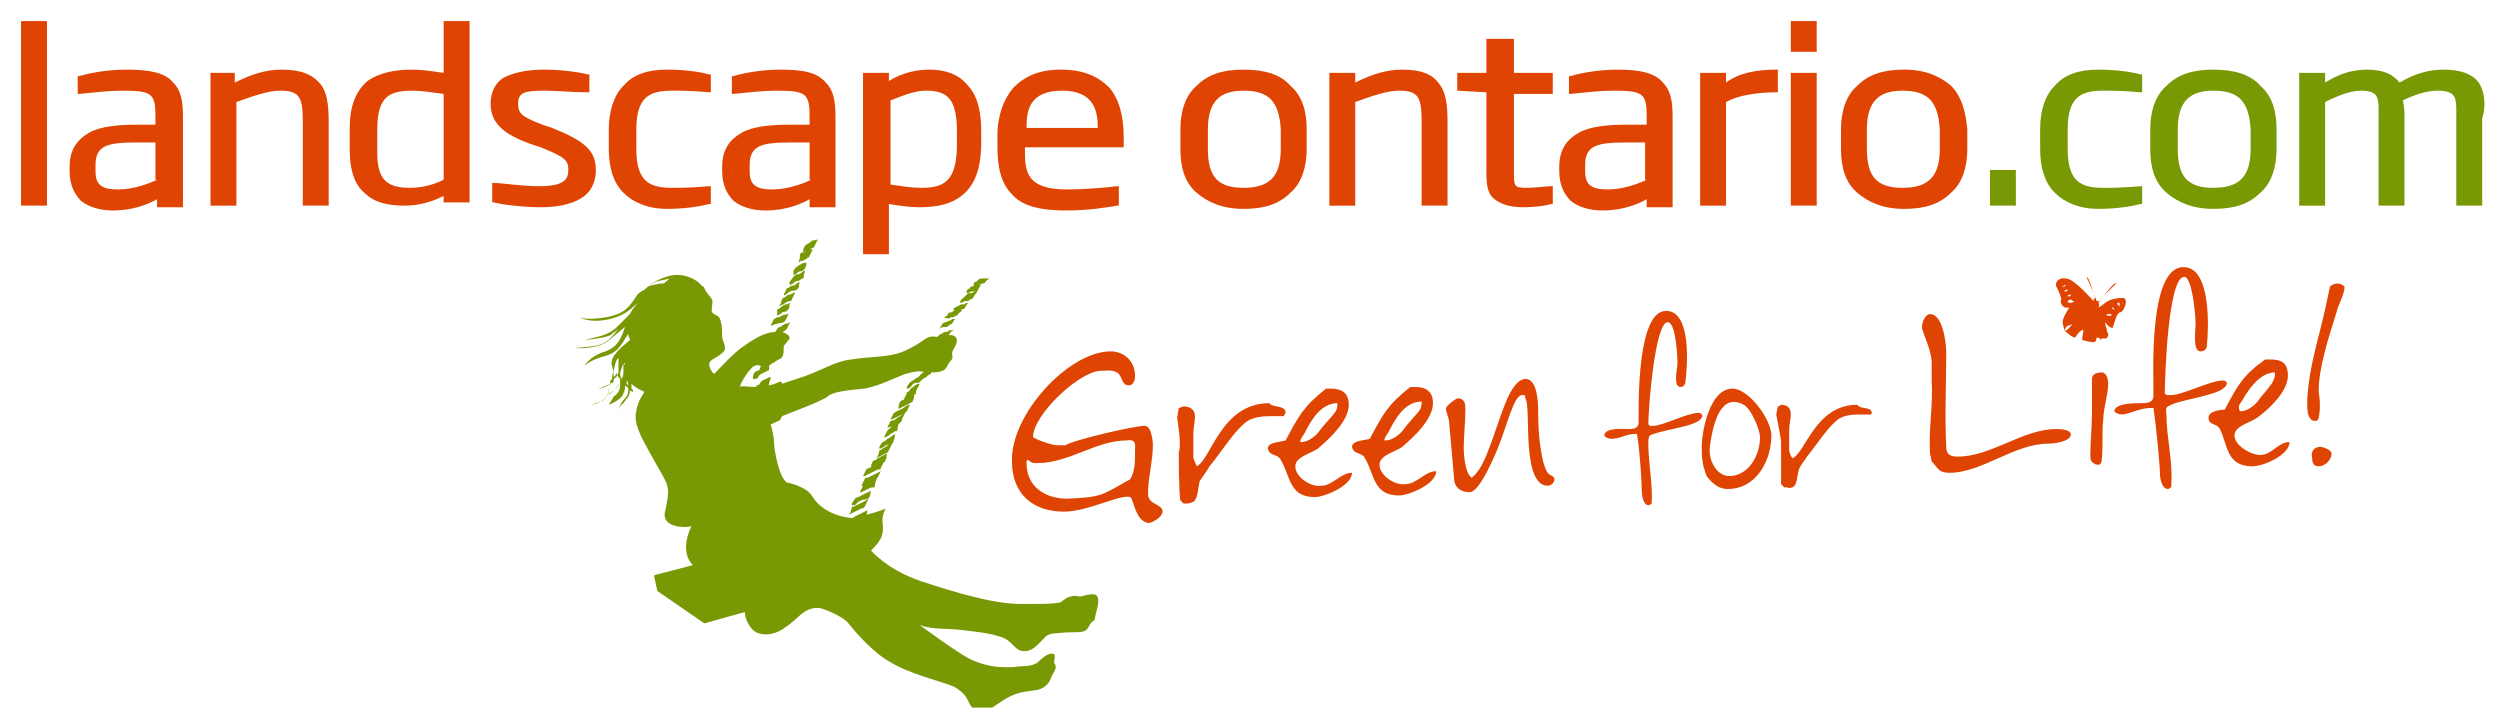 <?xml version="1.0" encoding="utf-8"?>
<!-- Generator: Adobe Illustrator 26.2.1, SVG Export Plug-In . SVG Version: 6.00 Build 0)  -->
<!DOCTYPE svg PUBLIC "-//W3C//DTD SVG 1.1//EN" "http://www.w3.org/Graphics/SVG/1.1/DTD/svg11.dtd">
<svg version="1.1" id="Layer_1" xmlns:x="http://ns.adobe.com/Extensibility/1.0/" xmlns:i="http://ns.adobe.com/AdobeIllustrator/10.0/" xmlns:graph="http://ns.adobe.com/Graphs/1.0/"
	 xmlns="http://www.w3.org/2000/svg" xmlns:xlink="http://www.w3.org/1999/xlink" x="0px" y="0px" viewBox="0 0 154.4 44.9"
	 style="enable-background:new 0 0 154.4 44.9;" xml:space="preserve">
<style type="text/css">
	.st0{clip-path:url(#SVGID_00000114041561761045611410000006945416597809270460_);fill:#E04403;}
	.st1{clip-path:url(#SVGID_00000114041561761045611410000006945416597809270460_);fill:#789904;}
</style>
<g>
	<defs>
		<rect id="SVGID_1_" x="1.3" width="152.2" height="43.7"/>
	</defs>
	<clipPath id="SVGID_00000058571564282234736080000013918153802566310314_">
		<use xlink:href="#SVGID_1_"  style="overflow:visible;"/>
	</clipPath>
	<path style="clip-path:url(#SVGID_00000058571564282234736080000013918153802566310314_);fill:#E04403;" d="M1.3,12.7L1.3,12.7h1.6
		V1.3H1.3V12.7z M7.8,4.3c-1.4,0-2.6,0.3-2.9,0.4l-0.1,0v1.1l0.1,0c1-0.1,1.8-0.2,2.7-0.2c1.8,0,2,0.2,2,1.6v0.5H8.5
		c-1.2,0-2.3,0.1-3,0.5c-0.7,0.4-1.2,1-1.2,2.1v0.3c0,0.8,0.3,1.4,0.7,1.8c0.5,0.4,1.2,0.6,2,0.6c1.2,0,2.2-0.4,2.7-0.7v0.5h0.1h1.5
		V7.2c0-0.9-0.1-1.6-0.6-2.1C10.2,4.5,9.3,4.3,7.8,4.3 M9.7,11.1c-0.4,0.2-1.4,0.6-2.4,0.6c-0.9,0-1.4-0.2-1.4-1.1v-0.4
		c0-1.2,0.7-1.4,2.5-1.4h1.2V11.1z M17.4,4.3c-1,0-1.9,0.3-2.9,0.8V4.5H13v8.2h1.6V6.3c1.1-0.4,2-0.7,2.7-0.7c1.2,0,1.4,0.4,1.4,1.9
		v5.2h0.1h1.5V7.5c0-1-0.1-1.8-0.5-2.3C19.3,4.6,18.6,4.3,17.4,4.3 M27.4,4.5c-0.7-0.1-1.3-0.2-2-0.2c-1,0-2,0.2-2.7,0.7
		c-0.7,0.6-1.1,1.5-1.1,2.9v1.4c0,1.2,0.3,2.1,0.9,2.6c0.6,0.6,1.4,0.8,2.5,0.8c1,0,1.8-0.3,2.4-0.6v0.3v0.1h0.1H29V1.3h-1.6V4.5z
		 M27.4,11.1c-0.6,0.3-1.3,0.5-2.1,0.5c-1.5,0-2-0.6-2-2.2V8c0-2.1,0.8-2.4,2.2-2.4c0.5,0,1.2,0.1,1.9,0.2V11.1z M34.1,7.9l-0.6-0.2
		c-1.3-0.5-1.5-0.7-1.5-1.3c0-0.7,0.4-0.8,1.7-0.8c0.6,0,1.7,0.1,2.6,0.1l0.1,0V4.6l-0.1,0c-0.3-0.1-1.5-0.3-2.7-0.3
		c-1.1,0-1.9,0.2-2.5,0.5c-0.5,0.3-0.8,0.9-0.8,1.6c0,1.2,0.8,1.9,2.5,2.5l0.6,0.2c1.5,0.6,1.7,0.8,1.7,1.4c0,0.6-0.3,1-1.8,1
		c-1.1,0-2.3-0.2-2.8-0.2l-0.1,0v1.2l0.1,0c0.3,0.1,1.7,0.3,2.9,0.3c1.3,0,2.2-0.3,2.7-0.7c0.5-0.4,0.7-1,0.7-1.6
		C36.8,9.3,36.1,8.7,34.1,7.9 M41.2,4.3c-1.2,0-2.1,0.3-2.7,1c-0.6,0.6-0.9,1.6-0.9,2.7l0,1.2c0,1.2,0.3,2.1,0.9,2.7
		c0.6,0.6,1.5,1,2.7,1c1.3,0,2.2-0.2,2.6-0.3l0.1,0v-1.1l-0.1,0c-1.1,0.1-1.9,0.1-2.3,0.1c-1.4,0-2.2-0.4-2.2-2.4l0-1.2
		c0-2,0.8-2.4,2.2-2.4c0.5,0,1.2,0,2.3,0.1l0.1,0V4.6l-0.1,0C43.5,4.5,42.5,4.3,41.2,4.3 M48.2,4.3c-1.4,0-2.6,0.3-2.9,0.4l-0.1,0
		v1.1l0.1,0c1-0.1,1.8-0.2,2.7-0.2c1.8,0,2,0.2,2,1.6v0.5h-1.2c-1.2,0-2.3,0.1-3,0.5c-0.7,0.4-1.2,1-1.2,2.1v0.3
		c0,0.8,0.3,1.4,0.7,1.8c0.5,0.4,1.2,0.6,2,0.6c1.2,0,2.2-0.4,2.7-0.7v0.5h0.1h1.5V7.2c0-0.9-0.1-1.6-0.6-2.1
		C50.5,4.5,49.7,4.3,48.2,4.3 M50.1,11.1c-0.4,0.2-1.4,0.6-2.4,0.6c-0.9,0-1.4-0.2-1.4-1.1v-0.4c0-1.2,0.7-1.4,2.5-1.4h1.2V11.1z
		 M57.4,4.3c-0.8,0-1.7,0.2-2.5,0.7V4.5h-1.6v11.2h1.6v-3.1c0.6,0.1,1.3,0.2,1.9,0.2c1.1,0,2-0.2,2.7-0.8c0.7-0.6,1.1-1.6,1.1-3.2
		V8.1c0-1.4-0.3-2.3-0.9-2.9C59.2,4.6,58.4,4.3,57.4,4.3 M59.1,8.9c0,2.3-0.8,2.7-2.2,2.7c-0.6,0-1.2-0.1-1.9-0.2V6.2
		c1-0.4,1.6-0.6,2.2-0.6c1.3,0,1.9,0.5,1.9,2.5V8.9z M65.5,4.3c-1.3,0-2.2,0.4-2.9,1.1c-0.6,0.7-1,1.7-1,3v0.6c0,1.3,0.2,2.3,0.9,3
		c0.6,0.7,1.7,1,3.3,1c1.5,0,2.6-0.2,3.2-0.3l0.1,0v-1.2l-0.1,0c-0.8,0.1-2.1,0.2-3.1,0.2c-2.4,0-2.6-1-2.6-2.3V9.1h6.1V8.5
		c0-1.4-0.3-2.4-0.9-3.1C67.8,4.7,66.9,4.3,65.5,4.3 M67.8,7.9h-4.4V7.8c0-1,0.2-2.2,2.2-2.2C67.6,5.6,67.8,6.9,67.8,7.9L67.8,7.9z
		 M76.8,4.3c-1.3,0-2.2,0.3-2.9,1c-0.7,0.6-1,1.6-1,2.7v1.2c0,1.2,0.3,2.1,1,2.7c0.7,0.6,1.6,1,2.9,1c1.3,0,2.2-0.3,2.9-1
		c0.7-0.6,1-1.6,1-2.7V8c0-1.2-0.3-2.1-1-2.7C79.1,4.6,78.1,4.3,76.8,4.3 M79.1,9.2c0,1.7-0.7,2.4-2.3,2.4c-1.6,0-2.2-0.7-2.2-2.4V8
		c0-1.7,0.7-2.4,2.2-2.4c1.6,0,2.2,0.7,2.3,2.4V9.2z M86.6,4.3c-1,0-1.9,0.3-2.9,0.8V4.5h-1.6v8.2h1.6V6.3c1.1-0.4,2-0.7,2.7-0.7
		c1.2,0,1.4,0.4,1.4,1.9v5.2h0.1h1.5V7.5c0-1-0.1-1.8-0.5-2.3C88.5,4.6,87.8,4.3,86.6,4.3 M93.4,2.4h-1.6v2.1H90v1.1l1.8,0.1v5
		c0,0.8,0.1,1.3,0.5,1.6c0.4,0.3,0.9,0.5,1.8,0.5c0.7,0,1.4-0.1,1.7-0.2l0.1,0v-1.1l-0.1,0c-0.3,0-1,0.1-1.5,0.1
		c-0.8,0-0.8-0.1-0.8-1V5.8h2.4V4.5h-2.4V2.4z M99.9,4.3c-1.4,0-2.6,0.3-2.9,0.4l-0.1,0v1.1l0.1,0c1-0.1,1.8-0.2,2.7-0.2
		c1.8,0,2,0.2,2,1.6v0.5h-1.2c-1.2,0-2.3,0.1-3,0.5c-0.7,0.4-1.2,1-1.2,2.1v0.3c0,0.8,0.3,1.4,0.7,1.8c0.5,0.4,1.2,0.6,2,0.6
		c1.2,0,2.2-0.4,2.7-0.7v0.5h0.1h1.5V7.2c0-0.9-0.1-1.6-0.6-2.1C102.2,4.5,101.3,4.3,99.9,4.3 M101.7,11.1c-0.4,0.2-1.4,0.6-2.4,0.6
		c-0.9,0-1.4-0.2-1.4-1.1v-0.4c0-1.2,0.7-1.4,2.5-1.4h1.2V11.1z M106.6,5.1V4.5H105v8.2h1.6V6.3c0.7-0.4,1.9-0.6,3.1-0.6h0.1V4.3
		h-0.1C108.5,4.3,107.4,4.5,106.6,5.1 M110.6,12.7L110.6,12.7h1.6V4.5h-1.6V12.7z M110.6,3.2L110.6,3.2h1.6V1.3h-1.6V3.2z
		 M120.5,5.3c-0.7-0.6-1.6-1-2.9-1c-1.3,0-2.2,0.3-2.9,1c-0.7,0.6-1,1.6-1,2.7v1.2c0,1.2,0.3,2.1,1,2.7c0.7,0.6,1.6,1,2.9,1
		c1.3,0,2.2-0.3,2.9-1c0.7-0.6,1-1.6,1-2.7V8C121.4,6.8,121.1,5.9,120.5,5.3 M119.8,9.2c0,1.7-0.7,2.4-2.3,2.4
		c-1.6,0-2.2-0.7-2.2-2.4V8c0-1.7,0.7-2.4,2.2-2.4c1.6,0,2.2,0.7,2.3,2.4V9.2z"/>
	<path style="clip-path:url(#SVGID_00000058571564282234736080000013918153802566310314_);fill:#789904;" d="M122.9,12.7L122.9,12.7
		h1.6v-2.2h-1.6V12.7z M129.6,4.3c-1.2,0-2.1,0.3-2.7,1C126.3,5.9,126,6.8,126,8l0,1.2c0,1.2,0.3,2.1,0.9,2.7c0.6,0.6,1.5,1,2.7,1
		c1.3,0,2.2-0.2,2.6-0.3l0.1,0v-1.1l-0.1,0c-1.1,0.1-1.9,0.1-2.3,0.1c-1.4,0-2.2-0.4-2.2-2.4V8c0-2,0.8-2.4,2.2-2.4
		c0.5,0,1.2,0,2.3,0.1l0.1,0V4.6l-0.1,0C131.9,4.5,130.9,4.3,129.6,4.3 M136.7,4.3c-1.3,0-2.2,0.3-2.9,1c-0.7,0.6-1,1.6-1,2.7l0,1.2
		c0,1.2,0.3,2.1,1,2.7c0.7,0.6,1.6,1,2.9,1c1.3,0,2.2-0.3,2.9-1c0.7-0.6,1-1.6,1-2.7V8c0-1.2-0.3-2.1-1-2.7
		C139,4.6,138,4.3,136.7,4.3 M139,9.2c0,1.7-0.7,2.4-2.3,2.4c-1.6,0-2.2-0.7-2.2-2.4V8c0-1.7,0.7-2.4,2.2-2.4c1.6,0,2.2,0.7,2.3,2.4
		V9.2z M153.2,5.3c-0.3-0.6-1-1-2.3-1c-0.8,0-1.7,0.2-2.7,0.8c-0.4-0.5-1-0.8-2-0.8c-1,0-1.8,0.3-2.6,0.8V4.5H142v8.2h1.6V6.3
		c0.6-0.3,1.5-0.7,2.2-0.7c1.2,0,1.1,0.5,1.1,1.7v5.4h1.6V7.3c0-0.3,0-0.7-0.1-1.1c0.8-0.4,1.6-0.6,2.1-0.6c1.3,0,1.2,0.5,1.2,1.7
		v5.4h0.1h1.5V7.3C153.5,6.7,153.5,5.9,153.2,5.3"/>
	<path style="clip-path:url(#SVGID_00000058571564282234736080000013918153802566310314_);fill:#789904;" d="M60.1,17.6
		c0.2,0,0.2,0,0.3,0c0.2,0,0.2-0.1,0.3-0.1c0,0,0.1,0,0.1,0c0.1-0.2,0.2-0.2,0.3-0.3c0,0,0,0-0.1,0c-0.2,0-0.2,0-0.3,0
		c-0.2,0-0.2,0-0.3,0.1c0,0-0.1,0.1-0.1,0.1C60.2,17.4,60.2,17.4,60.1,17.6C60,17.6,60,17.6,60.1,17.6 M59.7,18.1
		c0.2,0,0.2-0.1,0.3-0.1c0.2,0,0.2,0,0.3,0c0,0,0.1,0,0.1-0.1c0.1-0.2,0.1-0.2,0.2-0.3c0,0,0,0,0,0c-0.2,0-0.1,0-0.3,0
		c-0.2,0-0.2,0.1-0.3,0.1c0,0-0.1,0-0.1,0.1C59.7,17.9,59.7,17.9,59.7,18.1C59.6,18.1,59.6,18.1,59.7,18.1 M59.3,18.7
		c0.2,0,0.2-0.1,0.3-0.1c0.2,0,0.2,0,0.3-0.1c0,0,0.1,0,0.2-0.1c0.1-0.2,0.1-0.2,0.2-0.3c0,0,0.1-0.1,0-0.1c-0.2,0-0.2,0.1-0.3,0.1
		c-0.2,0-0.2,0-0.3,0.1c0,0-0.1,0.1-0.1,0.1C59.4,18.5,59.3,18.5,59.3,18.7C59.2,18.7,59.2,18.7,59.3,18.7 M58.9,19.2
		c0.2,0,0.2-0.1,0.3-0.1c0.2,0,0.2,0,0.3,0c0,0,0.1-0.1,0.1-0.1c0.1-0.2,0.1-0.2,0.2-0.3c0,0,0,0,0,0c-0.2,0-0.2,0.1-0.3,0.1
		c-0.2,0-0.2,0-0.3,0.1c0,0-0.1,0-0.2,0.1C58.9,19,58.9,19,58.9,19.2C58.8,19.2,58.8,19.2,58.9,19.2 M58.4,19.7
		C58.3,19.7,58.4,19.7,58.4,19.7 M58.7,19.6c0.2,0,0.2,0,0.3-0.1c0,0,0.1,0,0.1,0c0.1-0.2,0.2-0.2,0.3-0.3c0,0,0-0.1-0.1-0.1
		c-0.2,0-0.2,0-0.3,0.1c-0.2,0-0.2,0.1-0.3,0.1c0,0-0.1,0-0.1,0c-0.1,0.2-0.1,0.2-0.3,0.3v0c0,0,0,0,0,0
		C58.6,19.7,58.6,19.7,58.7,19.6 M58.3,20.2c0.2,0,0.2,0,0.3-0.1c0,0,0.1-0.1,0.2-0.1c0.1-0.2,0.1-0.2,0.2-0.3c0,0,0-0.1,0,0
		c-0.2,0-0.2,0-0.3,0.1c-0.2,0-0.2,0.1-0.3,0.1c0,0-0.1,0-0.2,0.1c-0.1,0.2-0.1,0.2-0.2,0.3c0,0,0,0.1,0,0
		C58.2,20.2,58.2,20.2,58.3,20.2 M56.4,24.7c0.1-0.2,0-0.2,0.1-0.4c0,0,0-0.1,0,0c-0.2,0.1-0.2,0.1-0.4,0.2
		c-0.2,0.1-0.2,0.1-0.3,0.2c-0.1,0-0.2,0.1-0.2,0.1c-0.1,0.2-0.1,0.2-0.1,0.4c0,0,0,0.1,0.1,0c0.2-0.1,0.2-0.1,0.4-0.2
		c0.2-0.1,0.2-0.1,0.4-0.2C56.3,24.8,56.4,24.7,56.4,24.7 M55.7,24.6C55.7,24.7,55.7,24.7,55.7,24.6 M53.7,30.7
		c0.1-0.2,0-0.2,0.1-0.4c0,0,0,0,0,0c-0.2,0.1-0.2,0.1-0.4,0.2c-0.2,0.1-0.2,0.1-0.4,0.2c-0.1,0-0.2,0.1-0.2,0.1
		c-0.1,0.2-0.2,0.2-0.2,0.4c0,0,0.1,0,0.2,0C53,31,53,31,53.2,30.9c0.2-0.1,0.2,0,0.4-0.1C53.6,30.8,53.7,30.7,53.7,30.7 M56,25.4
		c0.1-0.2,0.1-0.2,0.2-0.4c0,0,0,0-0.1,0c-0.2,0.1-0.2,0.1-0.3,0.2c-0.2,0.1-0.2,0.1-0.4,0.2c-0.1,0-0.1,0.1-0.2,0.1
		c-0.1,0.2-0.1,0.2-0.2,0.4c0,0,0.1,0,0.1,0c0.2-0.1,0.2-0.1,0.4-0.2c0.2-0.1,0.2-0.1,0.4-0.2C55.9,25.5,56,25.4,56,25.4 M56.6,24.1
		c0.1-0.2,0.1-0.2,0.2-0.4c0,0-0.1,0-0.1,0c-0.2,0.1-0.2,0.1-0.3,0.2c-0.2,0.1-0.2,0.2-0.3,0.3c-0.1,0-0.1,0-0.1,0.1
		c-0.1,0.2-0.1,0.2-0.2,0.4c0,0,0,0,0,0c0,0,0,0,0,0c0.2-0.1,0.2-0.1,0.4-0.2c0.2-0.1,0.2-0.1,0.4-0.2
		C56.5,24.2,56.6,24.2,56.6,24.1 M56.9,23.5c0.1-0.2,0.1-0.2,0.1-0.4c0,0,0-0.1,0,0c-0.2,0.1-0.2,0.1-0.3,0.2
		c-0.2,0.1-0.2,0.1-0.3,0.2c-0.1,0-0.1,0.1-0.2,0.1C56.1,23.8,56,23.8,56,24c0,0,0.1,0,0.1,0c0.2-0.1,0.2-0.2,0.3-0.3
		c0.2-0.1,0.2,0,0.4-0.1C56.8,23.6,56.9,23.5,56.9,23.5 M54.9,27.8c0.1-0.2,0.1-0.2,0.2-0.4c0,0-0.1,0-0.1,0
		c-0.2,0.1-0.2,0.1-0.3,0.2c-0.2,0.1-0.2,0.1-0.3,0.2c-0.1,0-0.1,0-0.1,0.1c-0.1,0.2,0,0.2-0.2,0.4c0,0,0,0,0,0c0,0,0,0,0,0
		c0.2-0.1,0.2-0.1,0.4-0.2c0.2-0.1,0.2-0.1,0.4-0.2C54.8,27.9,54.9,27.8,54.9,27.8 M55.2,27.2c0.1-0.2,0-0.2,0.1-0.4c0,0,0,0,0,0
		c-0.2,0.1-0.2,0.1-0.3,0.2c-0.2,0.1-0.2,0.1-0.3,0.2c0,0-0.1,0.1-0.2,0.1c-0.1,0.2-0.2,0.2-0.2,0.4c0,0,0.1,0,0.1,0
		c0.2-0.1,0.2-0.1,0.3-0.2c0.2-0.1,0.2,0,0.4-0.1C55.2,27.3,55.2,27.2,55.2,27.2 M54.7,28.4c0.1-0.2,0-0.2,0.1-0.4c0,0,0-0.1,0,0
		c-0.2,0.1-0.2,0.1-0.4,0.2c-0.2,0.1-0.2,0.1-0.3,0.2c-0.1,0-0.2,0.1-0.2,0.1c-0.1,0.2-0.1,0.2-0.1,0.4c0,0,0,0.1,0.1,0
		c0.2-0.1,0.2-0.1,0.4-0.2c0.2-0.1,0.2-0.1,0.4-0.2C54.6,28.5,54.7,28.4,54.7,28.4 M54.4,28.9c0.1-0.2,0.1-0.2,0.2-0.4
		c0,0,0,0-0.1,0c-0.2,0.1-0.2,0.1-0.4,0.2c-0.2,0.1-0.2,0.1-0.4,0.2c-0.1,0-0.2,0.1-0.2,0.1c-0.1,0.2-0.1,0.2-0.2,0.4
		c0,0,0.1,0,0.1,0c0.2-0.1,0.2-0.1,0.4-0.2c0.2-0.1,0.2-0.1,0.4-0.2C54.4,29,54.4,29,54.4,28.9 M55.4,26.6c0.1-0.2,0-0.2,0.1-0.4
		c0,0,0-0.1,0-0.1c-0.2,0.1-0.2,0.1-0.3,0.2c-0.2,0.1-0.2,0.1-0.3,0.2c0,0-0.1,0.1-0.1,0.1c-0.1,0.2-0.1,0.2-0.2,0.4c0,0,0,0,0.1,0
		c0.2-0.1,0.2-0.1,0.3-0.2c0.2-0.1,0.2-0.1,0.3-0.2C55.3,26.7,55.4,26.6,55.4,26.6 M55.9,25.6C55.9,25.5,55.9,25.5,55.9,25.6
		 M55.7,25.9c0.1-0.2,0.1-0.2,0.2-0.4h0c0,0,0,0,0,0c-0.2,0.1-0.2,0.1-0.3,0.2c-0.2,0.1-0.2,0.1-0.3,0.2C55.1,26,55,26,55,26
		c-0.1,0.2-0.1,0.2-0.2,0.4c0,0,0,0,0.1,0c0.2-0.1,0.2,0,0.4-0.1c0.2-0.1,0.2-0.1,0.3-0.2C55.7,26,55.7,26,55.7,25.9 M54,28.2
		C54,28.3,54,28.3,54,28.2 M54.3,29.1C54.4,29.1,54.3,29.1,54.3,29.1 M54.2,29.5c0.1-0.2,0.1-0.2,0.2-0.4c0,0,0,0,0,0c0,0,0,0,0,0
		c-0.2,0.1-0.2,0.1-0.4,0.2c-0.2,0.1-0.2,0.1-0.4,0.2c-0.1,0-0.2,0-0.2,0.1c-0.1,0.2-0.1,0.2-0.2,0.4c0,0,0,0,0.1,0
		c0.2-0.1,0.2,0,0.4-0.1c0.2-0.1,0.2-0.1,0.4-0.2C54.1,29.6,54.2,29.5,54.2,29.5 M54,30.1c0.1-0.2,0-0.2,0.1-0.4c0,0,0-0.1,0-0.1
		c-0.2,0.1-0.2,0.1-0.3,0.2c-0.2,0.1-0.2,0.1-0.4,0.1c-0.1,0-0.1,0.1-0.1,0.1c-0.1,0.2-0.1,0.2-0.2,0.4c0,0,0.1,0,0.1,0
		c0.2-0.1,0.2-0.1,0.4-0.2c0.2-0.1,0.2-0.1,0.4-0.1C53.9,30.1,54,30.1,54,30.1 M53.5,30.9c-0.2,0.1-0.2,0.1-0.4,0.2
		c-0.2,0.1-0.2,0.1-0.4,0.2c-0.1,0-0.1,0-0.1,0.1c-0.1,0.2,0,0.2-0.2,0.4c0,0,0,0,0,0c0.2-0.1,0.2-0.1,0.4-0.2
		c0.2-0.1,0.2-0.1,0.4-0.2c0.1,0,0.1,0,0.2-0.1c0.1-0.2,0.1-0.2,0.2-0.4C53.7,30.8,53.6,30.8,53.5,30.9 M52.5,31.7
		C52.4,31.7,52.5,31.7,52.5,31.7 M47.5,22.4c-0.2,0.1-0.2,0.1-0.3,0.3c-0.2,0.1-0.2,0.1-0.4,0.2c-0.1,0-0.2,0.1-0.2,0.1
		c-0.1,0.2-0.1,0.2-0.1,0.4c0,0,0.1,0,0.2,0c0.2-0.1,0.1-0.2,0.3-0.3c0.2-0.1,0.2-0.1,0.4-0.2c0.1,0,0.1-0.1,0.1-0.1
		C47.5,22.6,47.5,22.6,47.5,22.4C47.5,22.4,47.5,22.4,47.5,22.4 M49.9,15.5c0.2-0.1,0.1-0.1,0.3-0.2c0,0,0.1,0,0.1-0.1
		c0.1-0.2,0.1-0.2,0.2-0.4c0,0-0.1,0-0.1,0c-0.2,0.1-0.2,0-0.3,0.1C50,15,50,15,49.8,15.1c0,0-0.1,0.1-0.1,0.1
		c-0.1,0.2-0.1,0.2-0.1,0.4c0,0,0,0,0,0c0,0,0,0,0,0C49.7,15.5,49.7,15.5,49.9,15.5 M49.3,16.2c0.2-0.1,0.2-0.1,0.3-0.1
		c0.2-0.1,0.2-0.1,0.3-0.2c0,0,0.1,0,0.1-0.1c0.1-0.2,0.1-0.2,0.2-0.4c0,0,0,0-0.1,0c-0.2,0.1-0.2,0-0.3,0.1
		c-0.2,0.1-0.2,0.1-0.3,0.1c0,0-0.1,0.1-0.1,0.1C49.4,16,49.4,16,49.3,16.2C49.3,16.2,49.3,16.3,49.3,16.2 M49,17
		c0.2-0.1,0.2-0.1,0.3-0.2c0.2-0.1,0.2,0,0.3-0.1c0,0,0.1-0.1,0.1-0.1c0.1-0.2,0.1-0.2,0.1-0.4c0,0,0,0,0,0c-0.2,0.1-0.2,0-0.3,0.1
		c-0.2,0.1-0.2,0.1-0.3,0.2c0,0-0.1,0-0.1,0.1C49,16.7,49,16.7,49,17C48.9,16.9,49,17,49,17 M48.8,17.6c0.2-0.1,0.2-0.1,0.3-0.2
		c0.2-0.1,0.2,0,0.3-0.1c0,0,0.1-0.1,0.2-0.1c0.1-0.2,0-0.2,0.1-0.4c0,0,0-0.1,0-0.1c-0.2,0.1-0.1,0.1-0.3,0.2
		c-0.2,0.1-0.2,0-0.3,0.1c0,0-0.1,0.1-0.1,0.1C48.8,17.4,48.7,17.4,48.8,17.6C48.7,17.6,48.7,17.6,48.8,17.6 M48.5,18.2
		c0.2-0.1,0.1-0.1,0.3-0.2c0.2-0.1,0.2,0,0.4-0.1c0,0,0.1-0.1,0.1-0.1c0.1-0.2,0-0.2,0.1-0.4c0,0,0,0,0,0c-0.2,0.1-0.2,0.1-0.3,0.2
		c-0.2,0.1-0.2,0-0.3,0.1c0,0-0.1,0.1-0.2,0.1c-0.1,0.2-0.1,0.2-0.2,0.4C48.4,18.2,48.5,18.3,48.5,18.2 M48.5,18.7
		c0.2-0.1,0.2-0.1,0.3-0.1c0,0,0.1,0,0.1-0.1c0.1-0.2,0.1-0.2,0.2-0.4c0,0-0.1-0.1-0.1,0c-0.2,0.1-0.2,0.1-0.3,0.1
		c-0.2,0.1-0.1,0.1-0.3,0.2c0,0-0.1,0-0.1,0.1c-0.1,0.2,0,0.2-0.2,0.4v0c0,0,0,0,0,0C48.4,18.8,48.4,18.8,48.5,18.7 M48.2,18.9
		C48.1,18.9,48.2,18.9,48.2,18.9 M48,19.5c0.2-0.1,0.2-0.1,0.3-0.2c0.2-0.1,0.2,0,0.3-0.1c0,0,0.1-0.1,0.1-0.1
		c0.1-0.2,0-0.2,0.1-0.4c0,0,0-0.1,0,0c-0.2,0.1-0.2,0.1-0.3,0.1c-0.2,0.1-0.2,0.1-0.3,0.2c0,0-0.1,0.1-0.2,0.1
		C48,19.3,48,19.3,48,19.5C47.9,19.5,47.9,19.5,48,19.5 M48.4,19.9C48.4,19.9,48.4,19.9,48.4,19.9 M47.7,20.1
		c0.2-0.1,0.2-0.1,0.3-0.1c0.2-0.1,0.2,0,0.4-0.1c0,0,0.1-0.1,0.1-0.1c0.1-0.2,0.1-0.2,0.2-0.4c0,0,0,0-0.1,0
		c-0.2,0.1-0.2,0-0.3,0.1c-0.2,0.1-0.2,0.1-0.3,0.1c-0.1,0-0.1,0.1-0.2,0.1c-0.1,0.2-0.1,0.2-0.2,0.4C47.6,20.1,47.7,20.1,47.7,20.1
		 M67.8,36.9c-0.1-0.3-0.5-0.2-0.9-0.1c-0.4,0.1-0.1,0-0.6,0c-0.5,0.1-0.5,0.2-0.8,0.4c-0.4,0.1-1,0.1-2.5,0.1c-1.6,0-4-0.7-6.1-1.4
		c-2.1-0.7-3.1-1.9-3.1-1.9c0.7-0.7,0.8-1,0.7-1.8c0-0.5,0.2-0.8,0.2-0.8c-0.4,0.2-0.9,0.3-1.2,0.4c0.1-0.1,0-0.2,0.1-0.3
		c0,0,0-0.1,0,0c-0.2,0.1-0.2,0.1-0.4,0.2c-0.2,0.1-0.2,0.1-0.4,0.2c0,0-0.1,0-0.1,0.1c-1.4-0.1-2.2-0.8-2.5-1.3
		c-0.4-0.7-1.6-0.9-1.6-0.9c-0.5-0.3-0.8-2.1-0.8-2.5c0-0.4-0.2-1.1-0.2-1.1c0.1,0,0.4-0.2,0.5-0.2c0,0,0.1-0.1,0.1-0.1l0.1-0.2
		c0.5-0.2,2.4-0.9,2.8-1.2c0.3-0.3,1.2-0.4,2.3-0.5c1-0.2,1.7-0.6,2.5-0.9c0.7-0.2,1-0.2,1.2-0.1c-0.1,0-0.1,0-0.2,0.1
		c0,0-0.1,0.1-0.1,0.1c-0.1,0.2-0.1,0.2-0.2,0.4c0,0,0,0,0.1,0c0.2-0.1,0.2-0.1,0.3-0.2c0.2-0.1,0.2-0.1,0.3-0.2
		c0,0,0.1-0.1,0.2-0.1c0,0,0-0.1,0-0.1c0.2,0,0.5,0,0.7-0.1c0.3-0.1,0.3-0.4,0.5-0.6c0.2-0.2,0.1-0.3,0.1-0.5c0-0.2,0.5-0.7,0.2-1
		c-0.1-0.1-0.2-0.1-0.4-0.1c0,0,0,0,0,0c0.1-0.2,0.1-0.2,0.3-0.3c0,0,0,0-0.1,0c-0.2,0-0.2,0-0.3,0.1c-0.2,0-0.2,0-0.3,0.1
		c0,0-0.1,0-0.2,0.1c-0.1,0.1-0.1,0.1-0.1,0.1c0,0-0.1,0-0.1,0c-0.7-0.1-0.6,0.3-2,0.9c-0.9,0.4-2.1,0.3-3.2,0.5
		c-1.1,0.1-2,0.8-3.4,1.2c-0.6,0.2-0.9,0.3-0.9,0.3s0-0.2-0.2-0.1c-0.2,0.1-0.5,0.2-0.7,0.2c0,0,0,0,0,0c0.1,0,0.1-0.1,0.1-0.1
		c0-0.2,0.1-0.2,0.1-0.4c0,0-0.1,0-0.1,0c-0.2,0.1-0.2,0.1-0.4,0.2c-0.2,0.1-0.1,0.2-0.3,0.3c-0.1,0-0.1,0-0.1,0.1c0,0,0,0,0,0
		c-0.5,0-0.9-0.1-1,0c0-0.2,0.6-1.2,0.9-1.3c0.2-0.1,0.3,0,0.4,0c0,0,0,0,0,0c-0.1,0.2-0.1,0.2-0.1,0.4c0,0,0.1,0,0.1,0
		c0.2-0.1,0.1-0.1,0.3-0.3c0.2-0.1,0.2-0.1,0.3-0.2c0.2-0.1,0.3-0.2,0.5-0.3c0.3-0.1,0.3-0.4,0.3-0.7c0-0.2,0-0.1,0.3-0.5
		c0.2-0.2-0.1-0.4-0.4-0.5c0,0,0.1,0,0.2-0.1c0,0,0.1-0.1,0.1-0.1c0.1-0.2,0.1-0.2,0.2-0.4c0,0,0,0,0,0c0,0,0,0,0,0
		c-0.2,0.1-0.2,0.1-0.3,0.1c-0.2,0.1-0.2,0.1-0.3,0.2c0,0-0.2,0-0.2,0.1c0,0.1-0.1,0.1-0.1,0.2c-0.6,0-1.3,0.4-2,0.9
		c-0.6,0.4-1.4,1.3-1.8,1.7c-0.2-0.2-0.3-0.4-0.3-0.6c0-0.3,0.5-0.4,0.8-0.7c0.4-0.3,0-0.7,0-1c0-0.4,0-0.7-0.1-1
		c-0.1-0.4-0.4-0.3-0.5-0.5c-0.1-0.1,0-0.4,0-0.7c0-0.2-0.4-0.5-0.5-0.8c0,0,0-0.1-0.1-0.1l0,0c0,0,0,0,0,0
		c-0.1-0.1-0.2-0.2-0.3-0.3c0,0,0,0,0,0c-0.3-0.2-0.8-0.5-1.6-0.4c-0.9,0.2-1.4,0.6-1.7,0.9c-0.2,0.1-0.4,0.2-0.5,0.4
		c-0.4,0.6-0.7,1.1-1.9,1.3c-1.2,0.2-1.6,0-1.6,0s0.6,0.4,1.9,0.1c1.1-0.3,1.3-0.7,1.7-1c0,0,0,0,0,0s-0.3,0.3-0.5,0.7
		c-0.3,0.3-0.6,0.6-0.8,0.8c-0.5,0.5-1.2,0.6-1.6,0.7l-0.4,0.1c0,0,1.2-0.1,1.6-0.3c0.1-0.1,0.3-0.2,0.5-0.4c-0.6,0.8-0.9,1-1.7,1.1
		l-1,0.1c0,0,1.3,0.1,2-0.4c0.4-0.3,0.7-0.6,1.1-0.9c-0.2,0.6-0.4,1.2-1.2,1.5c-1,0.3-1.3,0.9-1.3,0.9s0.3-0.3,0.9-0.5
		c0.6-0.2,1-0.2,1.5-1c0.1-0.2,0.2-0.3,0.3-0.5c0,0.1,0,0.2,0.1,0.3c0,0,0,0,0,0.1c-0.6,0.5-1.3,1.1-1.1,1.6c0.1,0.3,0.1,0.6,0.1,1
		C37.1,24,36.9,24,36.9,24s0.4,0,0.8-0.3c-0.1,0.5-0.2,1-0.6,1.1l-0.6,0.2c0,0,0.8-0.1,1-0.6c0.1-0.3,0.2-0.6,0.2-0.9
		c0,0,0.1-0.1,0.1-0.1c0.2-0.2,0.3-0.3,0.3-0.4c0,0.2,0.1,0.3,0.2,0.4c0,0,0,0.1,0,0.1c-0.1,0.4-0.4,0.6-0.6,0.8l-0.2,0.1
		c0,0,0.6-0.4,0.7-0.6c0-0.1,0.1-0.2,0.1-0.3c0,0,0,0,0,0c0,0.5,0,0.7-0.4,1L37.6,25c0,0,0.8-0.3,0.9-0.7c0.1-0.2,0.1-0.3,0.1-0.5
		c0.1,0.1,0.2,0.1,0.2,0.2c0,0.2,0,0.4-0.2,0.6c-0.4,0.4-0.4,0.8-0.4,0.8s0-0.3,0.3-0.5c0.2-0.3,0.4-0.4,0.4-0.8
		c0.1,0.1,0.2,0.1,0.2,0.1S39.1,24,39,24c0-0.1,0-0.2,0-0.3c0.3,0.3,0.6,0.4,0.8,0.5c-0.2,0.3-0.4,0.7-0.4,0.8
		c-0.1,0.2-0.1,0.4-0.1,0.4c-0.2,0.7,0.3,1.6,0.8,2.5c0.6,1.1,0.7,1.2,1,1.8c0.3,0.6,0.1,1.2,0,1.8c-0.2,0.6,0.2,0.9,0.7,1
		c0.6,0.1,0.9,0,0.9,0c-0.8,1.7,0.1,2.4,0.1,2.4l-2.3,0.6c0,0-0.1,0-0.1,0.1c0,0,0.2,0.9,0.2,0.9l2.9,2l2.5-0.7
		c0,0.4,0.3,1.1,0.8,1.3c1,0.3,1.7-0.3,2.5-1c0.8-0.8,1.5-0.5,1.5-0.5s1.2,0.4,1.6,0.9c0.4,0.5,1.5,1.8,2.6,2.4
		c1.1,0.7,3.2,1.2,3.9,1.5c0.7,0.4,0.8,0.7,1,1.1c0.2,0.4,0.8,0.5,1.2,0.3c0.4-0.2,0.7-0.5,1.3-0.8c0.6-0.3,1.2-0.3,1.7-0.4
		c0.4-0.1,0.7-0.4,0.8-0.7c0.1-0.3,0.3-0.5,0.3-0.7c0-0.2-0.1-0.2-0.1-0.3c0-0.2,0.1-0.4,0-0.5c-0.2-0.1-0.5,0-1,0.5
		c-0.4,0.3-0.9,0.2-1.5,0.3c-0.6,0-1.4,0.1-2.7-0.5c-0.8-0.4-3.1-2.1-3.1-2.1c0.8,0.3,1.7,0.2,2.5,0.3c0.9,0.1,1.8,0.2,2.4,0.4
		c0.8,0.2,0.9,0.8,1.4,0.9c0.6,0.1,0.9-0.3,1.3-0.7c0.2-0.2,0.3-0.4,1-0.4c0.7-0.1,1.1,0,1.5-0.1c0.4-0.1,0.3-0.5,0.7-0.7
		C67.7,37.7,67.9,37.3,67.8,36.9 M38.2,22.4C38.2,22.4,38.2,22.4,38.2,22.4c0,0.2,0,0.3,0,0.5c0,0.2-0.1,0.4-0.4,0.6
		c0-0.2,0-0.4,0.1-0.6c0.1-0.4,0.1-0.6,0.3-0.8c0,0.1,0,0.1,0,0.2C38.2,22.3,38.2,22.4,38.2,22.4 M38.5,22.5c0,0,0,0.2,0,0.5
		c0,0.1,0,0.2-0.1,0.4c-0.1-0.1-0.1-0.3-0.1-0.4v0c0.1-0.2,0.1-0.4,0.2-0.5c0,0,0.1-0.1,0.1-0.1c0,0,0,0.1,0,0.1l-0.1,0
		C38.5,22.4,38.5,22.4,38.5,22.5L38.5,22.5z M38.7,23.7c0-0.1,0-0.1,0-0.2c0.1,0.1,0.1,0.2,0.1,0.3C38.8,23.8,38.7,23.7,38.7,23.7
		 M41,17.5c-0.3,0-0.7,0.1-1,0.2c0.2-0.1,0.3-0.2,0.5-0.3c0.3-0.1,0.6-0.1,0.8-0.2C41.3,17.3,41.1,17.4,41,17.5"/>
	<path style="clip-path:url(#SVGID_00000058571564282234736080000013918153802566310314_);fill:#E04403;" d="M65.7,31.6
		c-1.8,0-3.2-1-3.2-3.1c-0.1-2.9,3.5-6.8,6.1-6.8c0.8,0,1.5,0.6,1.5,1.5c0,0.3-0.1,0.6-0.4,0.6c-0.4,0-0.4-0.5-0.6-0.7
		c-0.3-0.3-0.8-0.2-1.1-0.2c-1.3,0-4.2,2.7-4.2,4.1c0.3,0.2,1.2,0.5,1.5,0.5l0.5,0c0.4-0.3,4.2-1.2,4.9-1.2c0.4,0,0.5,0.9,0.5,1.2
		c0,1-0.3,2-0.3,3c0,0.7,0.9,0.6,0.9,1.1c0,0.3-0.5,0.6-0.8,0.7c-0.9,0-1-1.6-1.2-1.6C69.2,30.5,67.2,31.6,65.7,31.6 M69.8,29.6
		c0.3-0.5,0.3-1.1,0.3-1.7c0-0.4,0.1-0.8-0.5-0.7c-1.9,0-3.6,1.4-5.5,1.4c-0.3,0-0.4,0-0.6-0.2c-0.1,0-0.1,0.1-0.1,0.2
		c0,1.5,1.2,2.2,2.5,2.2C68.1,30.7,68,30.6,69.8,29.6"/>
	<path style="clip-path:url(#SVGID_00000058571564282234736080000013918153802566310314_);fill:#E04403;" d="M102,31.1
		c0,0-0.1,0.1-0.2,0.1c-0.3,0-0.4-0.6-0.4-0.8c0-0.4-0.1-2.4-0.3-3.6H101c-0.6,0-0.9,0.3-1.5,0.3c-0.1,0-0.5-0.1-0.4-0.3
		c0.2-0.4,1.1-0.3,1.4-0.3c0.3,0,0.7,0,0.7-0.4c0-1.2-0.1-6.9,1.7-6.9c1.6,0,1.3,3.5,1.2,4.3c0,0.2-0.1,0.4-0.3,0.4
		c-0.5,0-0.2-1.1-0.2-1.5c0-0.4-0.1-2.5-0.6-2.5c-0.8,0-1.2,5.4-1.2,6.3l0.1,0.1h0.2c0.6,0,2.1-0.8,2.8-0.8c0.2,0,0.4,0.2,0,0.5
		c-0.6,0.4-2.5,0.6-3,0.9c-0.1,0.1-0.1,0.3-0.1,0.5c0,1.2,0.3,2.6,0.2,3.8L102,31.1z"/>
	<path style="clip-path:url(#SVGID_00000058571564282234736080000013918153802566310314_);fill:#E04403;" d="M105.1,27.6
		c0-1,0.5-3.6,1.9-3.6c1,0,2.4,1.9,2.4,2.9c0,1.5-0.9,3.3-2.7,3.3c-0.6,0-1-0.4-1.3-0.8C105.1,28.6,105.1,28.2,105.1,27.6
		 M106.8,29.4c1.2,0,1.9-1.3,1.9-2.4c0-0.4-0.5-1.7-1-2c-1.1-0.6-1.8,0.3-2.1,2.6C105.5,28.4,106,29.4,106.8,29.4"/>
	<path style="clip-path:url(#SVGID_00000058571564282234736080000013918153802566310314_);fill:#E04403;" d="M109.7,25.6L109.7,25.6
		l0.1-0.5c0.1,0,0.2-0.1,0.2-0.1c0.4,0,0.6,0.2,0.6,0.6c0,0.3-0.1,0.6-0.1,1l0,1.2c0,0.1,0.1,0.4,0.2,0.5c0.8-0.3,1.4-3.3,4-3.3
		c0.2,0.3,0.9,0.1,0.9,0.5c0,0,0,0.1-0.1,0.1l-0.5,0c-0.5,0-1.2,0-1.6,0.4c-0.6,0.5-1.3,1.6-1.8,2.2c-0.1,0.2-0.4,0.5-0.5,0.8
		c-0.1,0.3-0.1,1-0.4,1.1c-0.1,0-0.2,0.1-0.3,0l-0.2,0l-0.2-0.2c0-0.4,0-2.5,0-2.6C110,27.1,109.7,25.6,109.7,25.6"/>
	<path style="clip-path:url(#SVGID_00000058571564282234736080000013918153802566310314_);fill:#E04403;" d="M119.2,28
		c-0.1-1.5,0.2-3,0.1-4.5l0-1.1c0-0.8-0.6-1.9-0.6-2.2c0-0.3,0.2-0.8,0.5-0.8c0.8,0,1,1.8,1,2.4c0,1.9-0.1,3.8,0,5.8
		c0,0.5,0.3,0.6,0.7,0.6c2.1,0,4-1.7,6.1-1.7c0.2,0,0.8,0,0.9,0.3c0,0.5-1.1,0.6-1.4,0.6c-2.1,0-4.1,1.8-6.1,1.8
		c-0.7,0-0.7-0.3-1.1-0.7L119.2,28z"/>
	<path style="clip-path:url(#SVGID_00000058571564282234736080000013918153802566310314_);fill:#E04403;" d="M129.1,19.7
		c0.1,0,0.8,0.2,0.8,0.2c0.1,0.1,0.2,0.6,0.3,0.7l0,0c0,0.1,0,0.2-0.1,0.3c-0.1,0-0.2,0-0.2,0c-0.3,0-1.3-0.2-1.3-0.7
		C128.5,20,128.9,19.7,129.1,19.7 M129.1,28.1c0-0.9,0.1-1.7,0.1-2.6c0-0.7,0-0.3,0-2.1c0-0.3,0.3-0.4,0.6-0.4
		c0.3,0,0.4,0.4,0.4,0.7c0,0.7-0.3,1.5-0.3,2.2c-0.1,0.8,0,1.7-0.1,2.5c0,0.2-0.1,0.3-0.2,0.3c-0.1,0-0.2,0-0.3-0.1
		C129.1,28.5,129.1,28.3,129.1,28.1"/>
	<path style="clip-path:url(#SVGID_00000058571564282234736080000013918153802566310314_);fill:#E04403;" d="M134.1,30.1
		c-0.1,0-0.1,0.1-0.2,0.1c-0.4,0-0.5-0.7-0.5-0.9c0-0.5-0.2-2.7-0.4-4.1l-0.2,0c-0.6,0-1.1,0.3-1.7,0.4c-0.2,0-0.6-0.1-0.5-0.3
		c0.2-0.4,1.2-0.4,1.6-0.4c0.4,0,0.8,0,0.8-0.5c0-1.4-0.3-7.8,1.8-7.9c1.8-0.1,1.6,3.9,1.5,4.8c0,0.2-0.1,0.4-0.4,0.4
		c-0.5,0-0.3-1.3-0.3-1.7c0-0.5-0.2-2.9-0.7-2.9c-1,0-1.2,6.2-1.2,7.2l0.1,0.1l0.3,0c0.7,0,2.4-0.9,3.2-0.9c0.2,0,0.4,0.2,0,0.5
		c-0.7,0.5-2.8,0.7-3.4,1.1c-0.2,0.1-0.1,0.4-0.1,0.5c0,1.4,0.4,2.9,0.3,4.3L134.1,30.1z"/>
	<path style="clip-path:url(#SVGID_00000058571564282234736080000013918153802566310314_);fill:#E04403;" d="M137.4,25.3
		c0.8-1.5,1.1-2.1,2.5-3.1c0.1,0,0.2,0,0.3,0c0.7,0,1.1,0.2,1.1,1c0,1-1.2,2.1-1.9,2.6c-0.4,0.3-1.4,0.5-1.4,1.1
		c0,0.6,1,1.2,1.6,1.2c0.7,0,1.1-0.8,1.8-0.8c0,0.8-1.6,1.5-2.3,1.5c-1.6,0-1.5-1.3-2-2.3c-0.2-0.4-0.7-0.2-0.7-0.7
		C136.4,25.4,137.1,25.3,137.4,25.3 M138.4,25.4c0.4,0,0.9-0.4,1.1-0.7c0.2-0.3,0.8-0.9,0.9-1.2c0.1-0.2,0.1-0.3,0.1-0.5
		c-0.9,0-1.6,1-2,1.7c-0.1,0.2-0.3,0.3-0.2,0.6C138.3,25.4,138.4,25.4,138.4,25.4"/>
	<path style="clip-path:url(#SVGID_00000058571564282234736080000013918153802566310314_);fill:#E04403;" d="M143.6,19.1l0.3-1.4
		c0.2-0.2,0.6-0.3,0.9,0c0,0.5-0.4,1.1-0.5,1.6c-0.5,1.6-1.1,3.4-1.1,4.9c0.1,0.5,0.1,1.2,0,1.6c0,0.1-0.1,0.2-0.2,0.2
		c-0.6,0-0.5-1-0.5-1.4C142.6,22.7,143.2,20.9,143.6,19.1 M143.3,27.6c0.2,0,0.7,0.2,0.7,0.4c0,0.4-0.4,0.8-0.8,0.8
		c-0.3,0-0.4-0.2-0.4-0.5C142.7,27.9,142.9,27.6,143.3,27.6"/>
	<path style="clip-path:url(#SVGID_00000058571564282234736080000013918153802566310314_);fill:#E04403;" d="M131.1,18.4
		c-0.4,0-0.9,0.1-1.2,0.4l-0.3,0.2c0,0,0.1-0.2,0-0.3l0,0c0,0,0.6-0.8,0.8-1l0.2-0.2c0,0,0.1,0,0.1,0c0,0,0-0.1,0-0.1c0,0,0,0,0,0.1
		l0,0c0,0-0.5,0.5-0.8,0.8l-0.2,0.3c0,0,0,0-0.1,0l-0.1,0c0,0-0.4-1-0.5-1.2l-0.1-0.2c0,0,0,0,0-0.1c0,0-0.1,0,0,0c0,0,0,0,0,0
		s0.1,0.1,0.2,0.4c0.1,0.3,0.3,0.9,0.3,0.9s-0.1,0.1-0.1,0.1c0,0.1,0,0.1,0,0.1s-1.2-1.4-1.7-1.4c-0.5-0.1-0.7,0.3-0.6,0.5
		c0.1,0.2,0.3,0.6,0.3,0.8c-0.1,0.2,0.1,0.5,0.3,0.5l0.2,0c0,0-0.5,0.7-0.4,1l0.1,0.4c0,0,0.1-0.3,0.3-0.3l0.2-0.1
		c0,0-0.3,0.4-0.4,0.4l-0.1,0c0,0,0.6,0.6,0.7,0.4c0.1-0.2,0.3-0.4,0.4-0.4l0.1-0.1c0,0-0.1,0.5-0.1,0.6l0,0.1c0,0,0.7,0.2,0.8,0.1
		c0.1-0.1,0.1-0.4,0.1-0.4s0.2,0.2,0.2,0.2l0,0.1c0,0,0.5-0.4,0.4-0.7c-0.1-0.3-0.1-0.4-0.1-0.4s0.4,0.5,0.5,0.3
		c0.1-0.3,0.2-0.8,0.4-0.9C131.2,19.3,131.5,18.4,131.1,18.4 M127.9,18.2c0,0,0,0.1-0.1,0.1c-0.1,0-0.1,0-0.1,0c0,0,0-0.1,0.1-0.1
		C127.9,18.2,127.9,18.2,127.9,18.2 M127.4,17.7C127.3,17.7,127.4,17.6,127.4,17.7c0.1-0.1,0.1-0.1,0.2-0.1
		C127.5,17.7,127.5,17.7,127.4,17.7C127.4,17.7,127.4,17.7,127.4,17.7 M127.5,18c0,0,0-0.1,0.1-0.1c0.1,0,0.1,0,0.1,0
		c0,0,0,0.1-0.1,0.1C127.5,18,127.5,18,127.5,18 M128.1,18.6c0,0-0.1,0.1-0.2,0.1c-0.1,0-0.2,0-0.2-0.1c0,0,0.1-0.1,0.2-0.1
		C128,18.6,128.1,18.6,128.1,18.6 M130.4,19.5c0,0-0.1,0-0.2,0c-0.1,0-0.1-0.1-0.1-0.1c0,0,0.1,0,0.2,0
		C130.4,19.4,130.4,19.4,130.4,19.5 M130.6,19.1c0,0-0.1,0-0.1,0c0,0-0.1-0.1-0.1-0.1c0,0,0.1,0,0.1,0
		C130.6,19.1,130.6,19.1,130.6,19.1 M130.9,18.9C130.9,19,130.8,18.9,130.9,18.9c-0.1-0.1-0.2-0.1-0.1-0.2c0,0,0.1,0,0.1,0
		C130.9,18.9,130.9,18.9,130.9,18.9 M131.1,18.8C131.1,18.8,131,18.8,131.1,18.8C131,18.7,131,18.7,131.1,18.8
		C131,18.7,131.1,18.7,131.1,18.8C131.1,18.7,131.1,18.8,131.1,18.8"/>
	<path style="clip-path:url(#SVGID_00000058571564282234736080000013918153802566310314_);fill:#E04403;" d="M72.7,25.8L72.7,25.8
		l0.1-0.6c0.1,0,0.2-0.1,0.3-0.1c0.4,0,0.7,0.2,0.7,0.6c0,0.4-0.1,0.7-0.1,1.1l0,1.4c0,0.2,0.2,0.5,0.2,0.6c0.9-0.4,1.5-3.9,4.5-3.9
		c0.2,0.3,1,0.1,1,0.6c0,0-0.1,0.1-0.1,0.2l-0.6,0c-0.6,0-1.4,0-1.9,0.5c-0.7,0.6-1.5,1.9-2.1,2.6c-0.1,0.2-0.4,0.6-0.6,0.9
		c-0.1,0.3-0.1,1.1-0.4,1.3c-0.1,0-0.2,0.1-0.4,0.1l-0.2,0l-0.2-0.2c-0.1-0.5-0.1-2.9-0.1-3C73,27.6,72.7,25.8,72.7,25.8"/>
	<path style="clip-path:url(#SVGID_00000058571564282234736080000013918153802566310314_);fill:#E04403;" d="M79.4,27.2
		c0.8-1.5,1.1-2.1,2.5-3.2c0.1,0,0.2,0,0.3,0c0.7,0,1.1,0.3,1.1,1c0,1-1.2,2.1-1.9,2.7C81,28,80,28.2,80,28.8c0,0.7,1,1.3,1.6,1.2
		c0.7,0,1.2-0.8,1.9-0.8c0,0.8-1.7,1.5-2.3,1.5c-1.6,0-1.5-1.3-2.1-2.3c-0.2-0.4-0.7-0.2-0.8-0.7C78.3,27.3,79.1,27.3,79.4,27.2
		 M80.4,27.3c0.4,0,0.9-0.4,1.1-0.7c0.2-0.3,0.8-0.9,1-1.2c0.1-0.2,0.1-0.4,0.1-0.5c-1,0-1.6,1-2,1.8c-0.1,0.2-0.3,0.4-0.3,0.6
		C80.2,27.3,80.3,27.3,80.4,27.3"/>
	<path style="clip-path:url(#SVGID_00000058571564282234736080000013918153802566310314_);fill:#E04403;" d="M84.6,27.1
		c0.8-1.5,1.1-2.1,2.5-3.2c0.1,0,0.2,0,0.3,0c0.7,0,1.1,0.3,1.1,1c0,1-1.2,2.1-1.9,2.7c-0.4,0.3-1.4,0.5-1.4,1.1
		c0,0.7,1,1.3,1.6,1.2c0.7,0,1.2-0.8,1.9-0.8c0,0.8-1.7,1.5-2.3,1.5c-1.6,0-1.5-1.3-2.1-2.3c-0.2-0.4-0.7-0.2-0.8-0.7
		C83.5,27.2,84.3,27.2,84.6,27.1 M85.6,27.2c0.4,0,0.9-0.4,1.1-0.7c0.2-0.3,0.8-0.9,1-1.2c0.1-0.2,0.1-0.4,0.1-0.5c-1,0-1.6,1-2,1.8
		c-0.1,0.2-0.3,0.4-0.3,0.6C85.4,27.2,85.5,27.2,85.6,27.2"/>
	<path style="clip-path:url(#SVGID_00000058571564282234736080000013918153802566310314_);fill:#E04403;" d="M90,24.6
		c0.5,0,0.5,0.4,0.5,0.7c0,0.8-0.1,1.6-0.1,2.4c0,0.4,0.1,1.6,0.5,1.8c0.5-0.4,0.8-1.1,1.1-1.9c0.7-1.8,1.2-4.1,2.2-4.2
		c0.8,0,0.8,1.6,0.8,2.2c0,1,0.1,2,0.3,2.9c0.1,0.3,0.2,0.7,0.4,0.8c0.1,0.1,0.3,0.1,0.3,0.3c0,0.2-0.2,0.4-0.4,0.4
		c-1.7,0-1-5-1.4-5.4c0-0.2,0-0.2-0.2-0.2c-0.5,0-0.9,1.8-1.5,3.3c-0.6,1.4-1.2,2.6-1.7,2.7c-0.6,0-1-0.3-1-0.9l-0.3-3.4
		c0-0.3-0.2-0.6-0.2-0.9C89.4,25,89.8,24.7,90,24.6"/>
	<polygon style="clip-path:url(#SVGID_00000058571564282234736080000013918153802566310314_);fill:#789904;" points="8.4,-0.8 
		8.4,-2.6 6.1,-2.6 6.1,-0.8 5.5,-0.8 5.5,-4.7 6.1,-4.7 6.1,-3.1 8.4,-3.1 8.4,-4.7 8.9,-4.7 8.9,-0.8 	"/>
	<path style="clip-path:url(#SVGID_00000058571564282234736080000013918153802566310314_);fill:#789904;" d="M11.8-0.8
		c-1.1,0-1.7-0.6-1.7-1.7V-3c0-1.1,0.6-1.7,1.7-1.7c1.1,0,1.7,0.6,1.7,1.7v0.5C13.5-1.4,12.9-0.8,11.8-0.8 M12.9-3
		c0-0.9-0.5-1.3-1.2-1.3c-0.7,0-1.2,0.3-1.2,1.3v0.5c0,0.9,0.5,1.3,1.2,1.3c0.7,0,1.2-0.4,1.2-1.3V-3z"/>
	<path style="clip-path:url(#SVGID_00000058571564282234736080000013918153802566310314_);fill:#789904;" d="M17.2-0.8l-1.1-1.5
		c-0.1,0-0.3,0-0.4,0h-0.5v1.5h-0.6v-3.8h1.1c1,0,1.9,0.2,1.9,1.2c0,0.6-0.3,0.9-0.8,1.1l1.1,1.6H17.2z M15.6-4.2h-0.5v1.5h0.5
		c0.9,0,1.3-0.1,1.3-0.8C17-4.1,16.5-4.2,15.6-4.2"/>
	<polygon style="clip-path:url(#SVGID_00000058571564282234736080000013918153802566310314_);fill:#789904;" points="20.1,-4.2 
		20.1,-0.8 19.5,-0.8 19.5,-4.2 18.1,-4.2 18.1,-4.7 21.5,-4.7 21.5,-4.2 	"/>
	
		<rect x="22.4" y="-4.7" style="clip-path:url(#SVGID_00000058571564282234736080000013918153802566310314_);fill:#789904;" width="0.6" height="3.8"/>
	<path style="clip-path:url(#SVGID_00000058571564282234736080000013918153802566310314_);fill:#789904;" d="M25.9-0.8
		c-1,0-1.8-0.3-1.8-1.7v-0.6c0-1.3,0.8-1.7,1.8-1.7c0.4,0,0.9,0.1,1,0.1v0.4c-0.3,0-0.7-0.1-1-0.1c-0.8,0-1.3,0.3-1.3,1.2v0.6
		c0,0.9,0.4,1.2,1.3,1.2c0.3,0,0.8,0,1,0v0.4C26.7-0.8,26.3-0.8,25.9-0.8"/>
	<path style="clip-path:url(#SVGID_00000058571564282234736080000013918153802566310314_);fill:#789904;" d="M29.5-0.8
		c-1.1,0-1.6-0.6-1.6-1.7v-2.2h0.6v2.2c0,0.9,0.3,1.3,1.1,1.3c0.8,0,1.1-0.4,1.1-1.3v-2.2h0.6v2.2C31.1-1.3,30.5-0.8,29.5-0.8"/>
	<polygon style="clip-path:url(#SVGID_00000058571564282234736080000013918153802566310314_);fill:#789904;" points="32.3,-0.8 
		32.3,-4.7 32.9,-4.7 32.9,-1.2 34.9,-1.2 34.9,-0.8 	"/>
	<polygon style="clip-path:url(#SVGID_00000058571564282234736080000013918153802566310314_);fill:#789904;" points="36.8,-4.2 
		36.8,-0.8 36.2,-0.8 36.2,-4.2 34.8,-4.2 34.8,-4.7 38.2,-4.7 38.2,-4.2 	"/>
	<path style="clip-path:url(#SVGID_00000058571564282234736080000013918153802566310314_);fill:#789904;" d="M40.7-0.8
		c-1.1,0-1.6-0.6-1.6-1.7v-2.2h0.6v2.2c0,0.9,0.3,1.3,1.1,1.3c0.8,0,1.1-0.4,1.1-1.3v-2.2h0.6v2.2C42.3-1.3,41.8-0.8,40.7-0.8"/>
	<path style="clip-path:url(#SVGID_00000058571564282234736080000013918153802566310314_);fill:#789904;" d="M46.2-0.8l-1.1-1.5
		c-0.1,0-0.3,0-0.4,0h-0.5v1.5h-0.6v-3.8h1.1c1,0,1.9,0.2,1.9,1.2c0,0.6-0.3,0.9-0.8,1.1l1.1,1.6H46.2z M44.6-4.2h-0.5v1.5h0.5
		c0.9,0,1.3-0.1,1.3-0.8C46-4.1,45.5-4.2,44.6-4.2"/>
	<path style="clip-path:url(#SVGID_00000058571564282234736080000013918153802566310314_);fill:#789904;" d="M50.5-0.8L50-2.1h-1.6
		l-0.5,1.3h-0.6l1.5-3.8h0.8L51-0.8H50.5z M49.4-3.6c-0.1-0.2-0.1-0.4-0.2-0.6h-0.1C49.1-4,49-3.8,49-3.6l-0.4,1.1h1.3L49.4-3.6z"/>
	<polygon style="clip-path:url(#SVGID_00000058571564282234736080000013918153802566310314_);fill:#789904;" points="52,-0.8 
		52,-4.7 52.5,-4.7 52.5,-1.2 54.6,-1.2 54.6,-0.8 	"/>
	<polygon style="clip-path:url(#SVGID_00000058571564282234736080000013918153802566310314_);fill:#789904;" points="58.5,-4.2 
		58.5,-0.8 57.9,-0.8 57.9,-4.2 56.6,-4.2 56.6,-4.7 59.9,-4.7 59.9,-4.2 	"/>
	<path style="clip-path:url(#SVGID_00000058571564282234736080000013918153802566310314_);fill:#789904;" d="M63.4-0.8l-1.1-1.5
		c-0.1,0-0.3,0-0.4,0h-0.5v1.5h-0.6v-3.8h1.1c1,0,1.9,0.2,1.9,1.2c0,0.6-0.3,0.9-0.8,1.1l1.1,1.6H63.4z M61.9-4.2h-0.5v1.5h0.5
		c0.9,0,1.3-0.1,1.3-0.8C63.2-4.1,62.8-4.2,61.9-4.2"/>
	<path style="clip-path:url(#SVGID_00000058571564282234736080000013918153802566310314_);fill:#789904;" d="M67.7-0.8l-0.5-1.3
		h-1.6l-0.5,1.3h-0.6L66-4.7h0.8l1.5,3.8H67.7z M66.6-3.6c-0.1-0.2-0.1-0.4-0.2-0.6h-0.1c-0.1,0.2-0.1,0.4-0.2,0.6l-0.4,1.1h1.3
		L66.6-3.6z"/>
	<path style="clip-path:url(#SVGID_00000058571564282234736080000013918153802566310314_);fill:#789904;" d="M70.5-0.8h-1.3v-3.8
		h1.3c1.4,0,2,0.6,2,1.6v0.6C72.4-1.5,71.9-0.8,70.5-0.8 M71.9-3.1c0-0.9-0.5-1.2-1.5-1.2h-0.7v3h0.7c1,0,1.5-0.3,1.5-1.2V-3.1z"/>
	<polygon style="clip-path:url(#SVGID_00000058571564282234736080000013918153802566310314_);fill:#789904;" points="73.5,-0.8 
		73.5,-4.7 76.2,-4.7 76.2,-4.2 74.1,-4.2 74.1,-3 76.1,-3 76.1,-2.6 74.1,-2.6 74.1,-1.2 76.2,-1.2 76.2,-0.8 	"/>
	<path style="clip-path:url(#SVGID_00000058571564282234736080000013918153802566310314_);fill:#789904;" d="M78.5-0.8
		c-0.5,0-1.1-0.1-1.3-0.1v-0.4c0.4,0,0.8,0.1,1.3,0.1c0.6,0,0.9-0.2,0.9-0.6c0-0.3-0.1-0.5-0.6-0.7L78-2.8c-0.6-0.2-0.9-0.5-0.9-1
		c0-0.6,0.5-0.9,1.5-0.9c0.5,0,1.1,0.1,1.2,0.1v0.4c-0.3,0-0.8-0.1-1.2-0.1c-0.6,0-0.9,0.1-0.9,0.5c0,0.3,0.1,0.5,0.6,0.6l0.8,0.3
		C79.7-2.6,80-2.3,80-1.8C80-1.1,79.5-0.8,78.5-0.8"/>
	<path style="clip-path:url(#SVGID_00000058571564282234736080000013918153802566310314_);fill:#789904;" d="M85.2-0.8l-0.5-1.3
		h-1.6l-0.5,1.3h-0.6l1.5-3.8h0.8l1.5,3.8H85.2z M84.2-3.6C84.1-3.8,84-4,84-4.3h-0.1c-0.1,0.2-0.1,0.4-0.2,0.6l-0.4,1.1h1.3
		L84.2-3.6z"/>
	<path style="clip-path:url(#SVGID_00000058571564282234736080000013918153802566310314_);fill:#789904;" d="M87.8-0.8
		c-0.5,0-1.1-0.1-1.3-0.1v-0.4c0.4,0,0.8,0.1,1.3,0.1c0.6,0,0.9-0.2,0.9-0.6c0-0.3-0.1-0.5-0.6-0.7l-0.8-0.3c-0.6-0.2-0.9-0.5-0.9-1
		c0-0.6,0.5-0.9,1.5-0.9c0.5,0,1.1,0.1,1.2,0.1v0.4c-0.3,0-0.8-0.1-1.2-0.1c-0.6,0-0.9,0.1-0.9,0.5c0,0.3,0.1,0.5,0.6,0.6l0.8,0.3
		c0.6,0.2,0.9,0.5,0.9,1.1C89.3-1.1,88.8-0.8,87.8-0.8"/>
	<path style="clip-path:url(#SVGID_00000058571564282234736080000013918153802566310314_);fill:#789904;" d="M91.5-0.8
		c-0.5,0-1.1-0.1-1.3-0.1v-0.4c0.4,0,0.8,0.1,1.3,0.1c0.6,0,0.9-0.2,0.9-0.6c0-0.3-0.1-0.5-0.6-0.7L91-2.8c-0.6-0.2-0.9-0.5-0.9-1
		c0-0.6,0.5-0.9,1.5-0.9c0.5,0,1.1,0.1,1.2,0.1v0.4c-0.3,0-0.8-0.1-1.2-0.1c-0.6,0-0.9,0.1-0.9,0.5c0,0.3,0.1,0.5,0.6,0.6L92-2.9
		C92.7-2.6,93-2.3,93-1.8C93-1.1,92.5-0.8,91.5-0.8"/>
	<path style="clip-path:url(#SVGID_00000058571564282234736080000013918153802566310314_);fill:#789904;" d="M95.6-0.8
		c-1.1,0-1.7-0.6-1.7-1.7V-3c0-1.1,0.6-1.7,1.7-1.7c1.1,0,1.7,0.6,1.7,1.7v0.5C97.4-1.4,96.7-0.8,95.6-0.8 M96.8-3
		c0-0.9-0.5-1.3-1.2-1.3c-0.7,0-1.2,0.3-1.2,1.3v0.5c0,0.9,0.5,1.3,1.2,1.3c0.7,0,1.2-0.4,1.2-1.3V-3z"/>
	<path style="clip-path:url(#SVGID_00000058571564282234736080000013918153802566310314_);fill:#789904;" d="M100.1-0.8
		c-1,0-1.8-0.3-1.8-1.7v-0.6c0-1.3,0.8-1.7,1.8-1.7c0.4,0,0.9,0.1,1,0.1v0.4c-0.3,0-0.7-0.1-1-0.1c-0.8,0-1.3,0.3-1.3,1.2v0.6
		c0,0.9,0.4,1.2,1.3,1.2c0.3,0,0.8,0,1,0v0.4C100.9-0.8,100.5-0.8,100.1-0.8"/>
	
		<rect x="102.1" y="-4.7" style="clip-path:url(#SVGID_00000058571564282234736080000013918153802566310314_);fill:#789904;" width="0.6" height="3.8"/>
	<path style="clip-path:url(#SVGID_00000058571564282234736080000013918153802566310314_);fill:#789904;" d="M106.7-0.8l-0.5-1.3
		h-1.6l-0.5,1.3h-0.6l1.5-3.8h0.8l1.5,3.8H106.7z M105.6-3.6c-0.1-0.2-0.1-0.4-0.2-0.6h-0.1c-0.1,0.2-0.1,0.4-0.2,0.6l-0.4,1.1h1.3
		L105.6-3.6z"/>
	<polygon style="clip-path:url(#SVGID_00000058571564282234736080000013918153802566310314_);fill:#789904;" points="109.2,-4.2 
		109.2,-0.8 108.7,-0.8 108.7,-4.2 107.3,-4.2 107.3,-4.7 110.6,-4.7 110.6,-4.2 	"/>
	
		<rect x="111.6" y="-4.7" style="clip-path:url(#SVGID_00000058571564282234736080000013918153802566310314_);fill:#789904;" width="0.6" height="3.8"/>
	<path style="clip-path:url(#SVGID_00000058571564282234736080000013918153802566310314_);fill:#789904;" d="M114.9-0.8
		c-1.1,0-1.7-0.6-1.7-1.7V-3c0-1.1,0.6-1.7,1.7-1.7c1.1,0,1.7,0.6,1.7,1.7v0.5C116.7-1.4,116.1-0.8,114.9-0.8 M116.1-3
		c0-0.9-0.5-1.3-1.2-1.3c-0.7,0-1.2,0.3-1.2,1.3v0.5c0,0.9,0.5,1.3,1.2,1.3c0.7,0,1.2-0.4,1.2-1.3V-3z"/>
	<path style="clip-path:url(#SVGID_00000058571564282234736080000013918153802566310314_);fill:#789904;" d="M120.2-0.8l-1.6-2.7
		c-0.1-0.2-0.2-0.4-0.4-0.6h0c0,0.3,0,0.5,0,0.8v2.6h-0.5v-3.8h0.8l1.6,2.7c0.1,0.2,0.3,0.4,0.4,0.7h0c0-0.3,0-0.6,0-0.8v-2.5h0.5
		v3.8H120.2z"/>
</g>
</svg>
